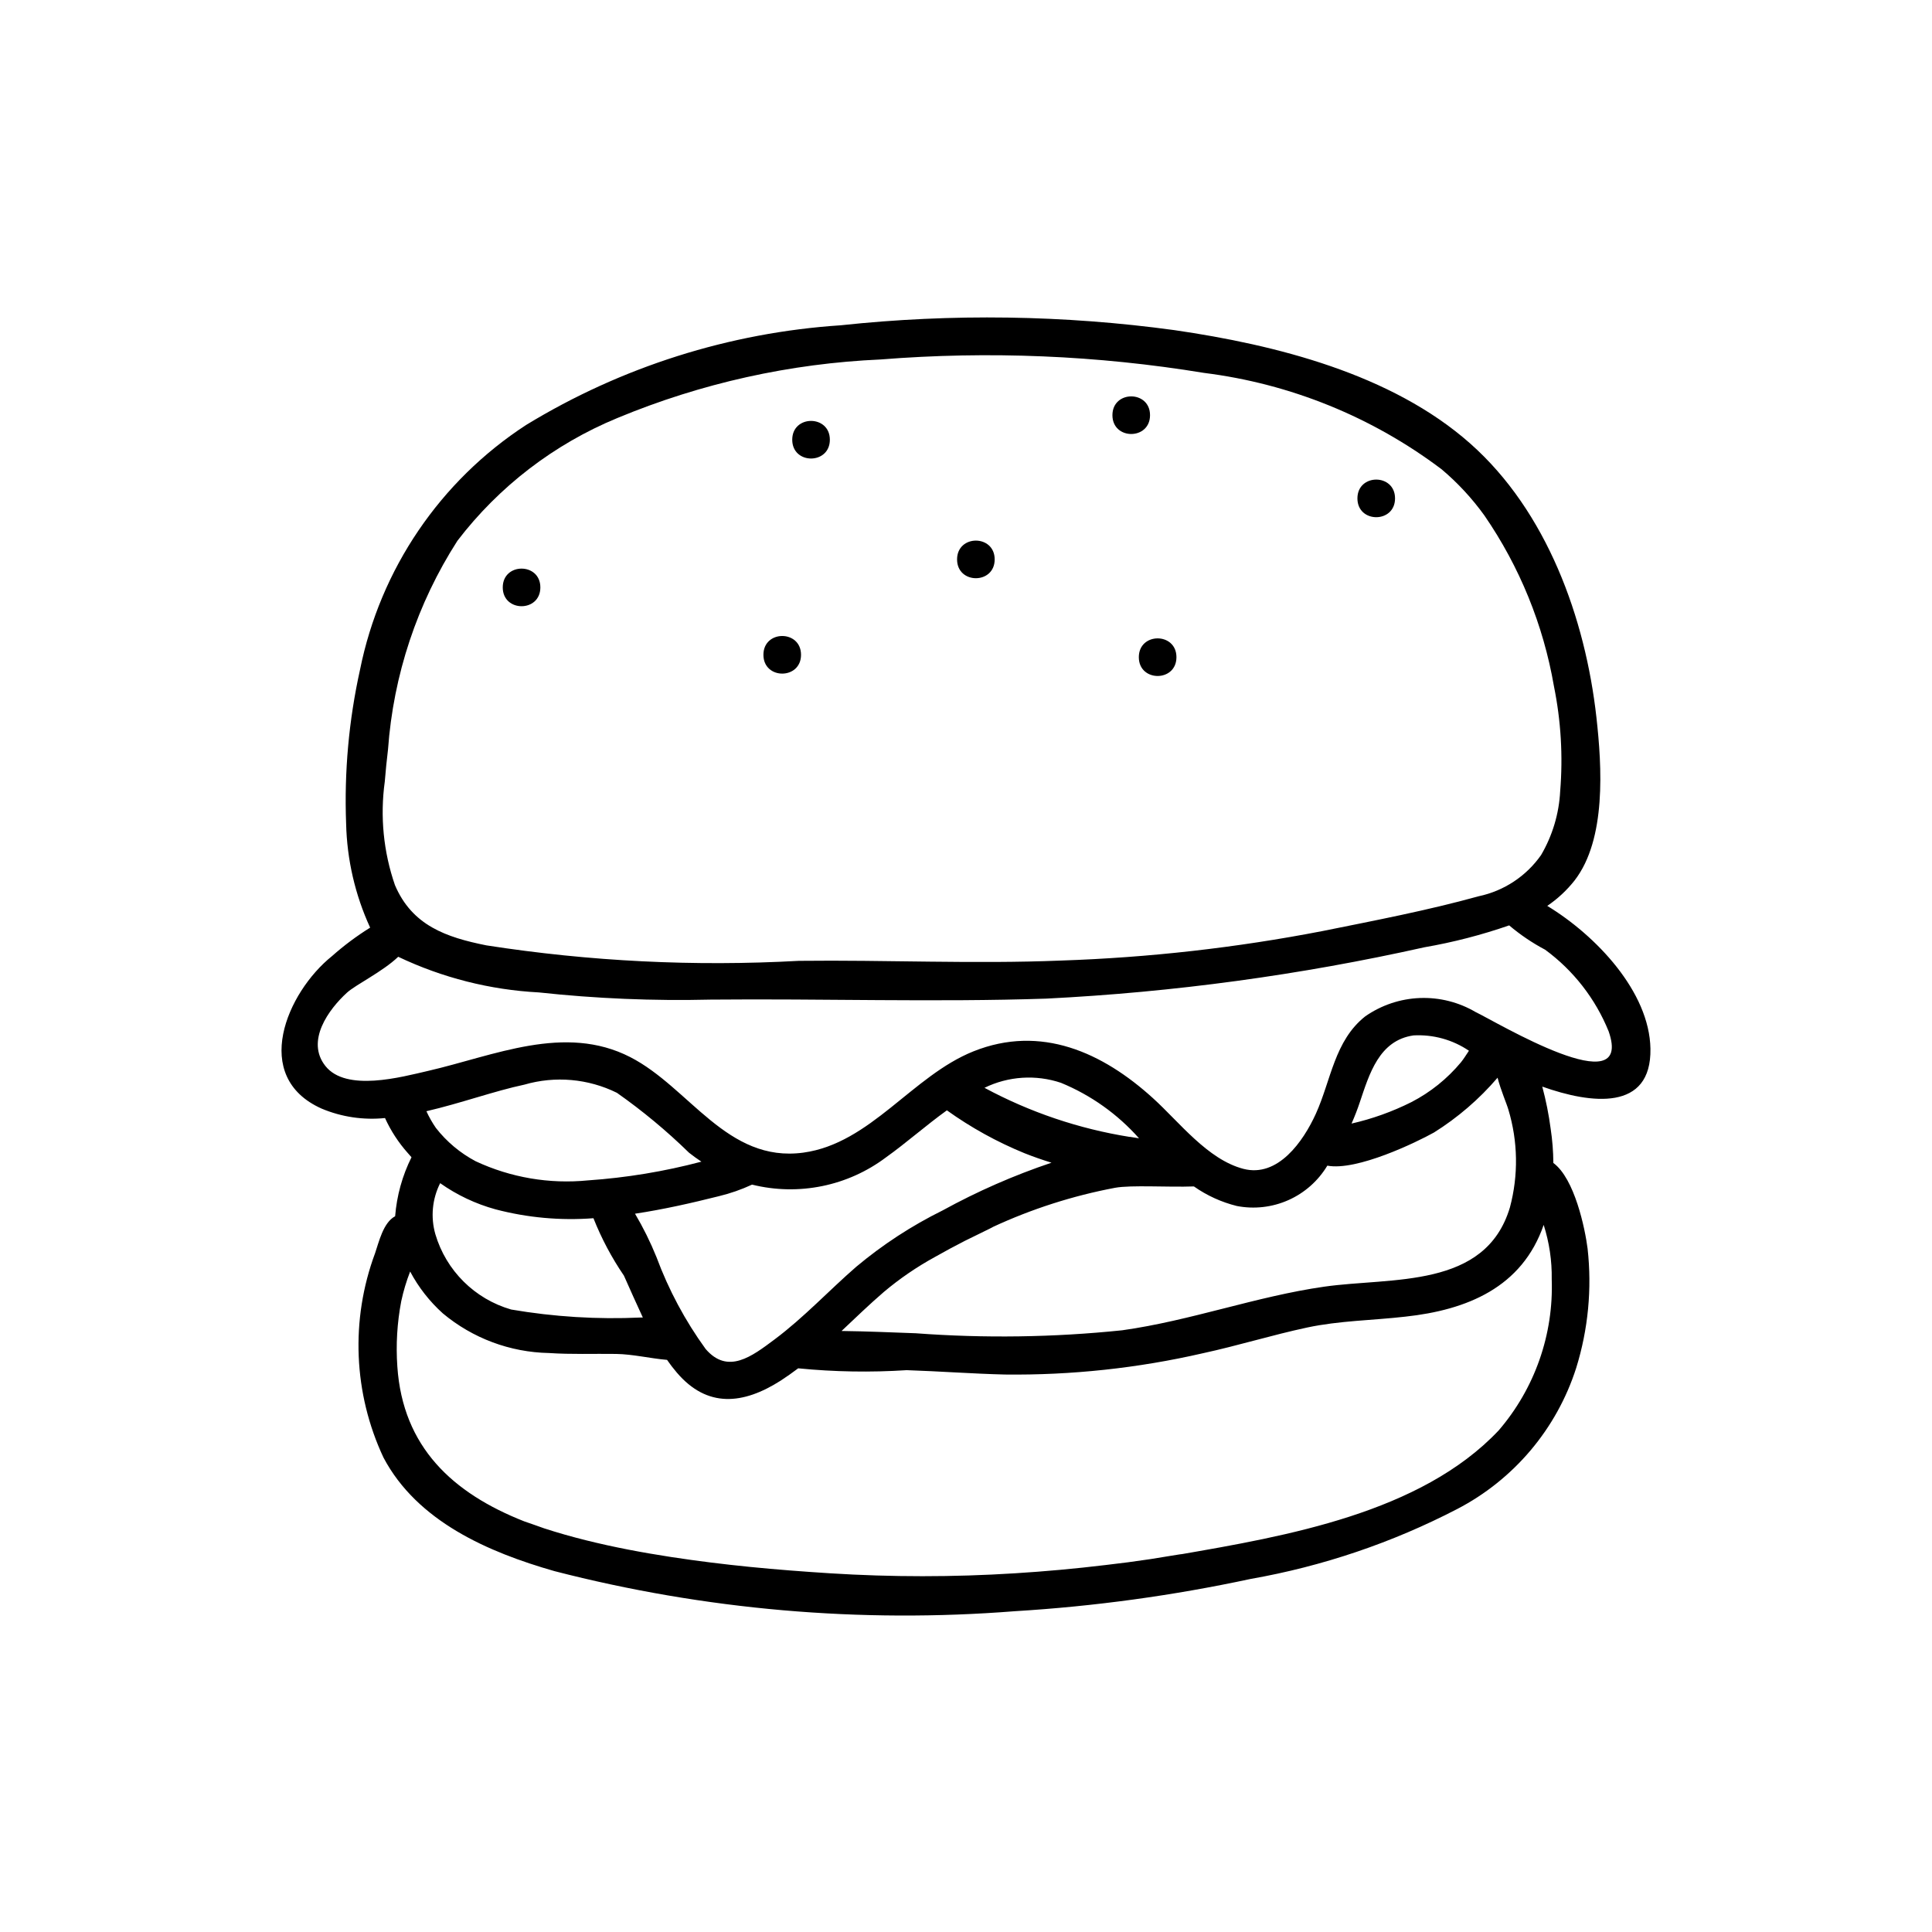 <?xml version="1.0" encoding="UTF-8"?>
<!-- Uploaded to: ICON Repo, www.svgrepo.com, Generator: ICON Repo Mixer Tools -->
<svg fill="#000000" width="800px" height="800px" version="1.1" viewBox="144 144 512 512" xmlns="http://www.w3.org/2000/svg">
 <g>
  <path d="m566.93 332.87 0.148 1.289 0.133 1.195z"/>
  <path d="m566.7 330.89-0.055-0.543z"/>
  <path d="m567.21 335.35 0.078 0.789z"/>
  <path d="m566.89 332.69-0.203-1.801z"/>
  <path d="m567.3 336.23c0.047 0.402 0.055 0.48 0 0z"/>
  <path d="m513.7 276.08c0 6.644-9.969 6.644-9.969 0s9.969-6.644 9.969 0"/>
  <path d="m448.77 254.03c0 6.644-9.965 6.644-9.965 0 0-6.644 9.965-6.644 9.965 0"/>
  <path d="m363.92 260.53c0 6.644-9.969 6.644-9.969 0s9.969-6.644 9.969 0"/>
  <path d="m287.2 299.67c0 6.644-9.965 6.644-9.965 0 0-6.641 9.965-6.641 9.965 0"/>
  <path d="m356.28 317.53c0 6.644-9.965 6.644-9.965 0s9.965-6.644 9.965 0"/>
  <path d="m455.77 318.16c0 6.644-9.969 6.644-9.969 0 0-6.644 9.969-6.644 9.969 0"/>
  <path d="m407.6 292.25c0 6.644-9.965 6.644-9.965 0 0-6.644 9.965-6.644 9.965 0"/>
  <path d="m554.04 384.07c2.742-1.859 5.184-4.129 7.234-6.731 8.469-10.926 7.242-30.254 5.801-43.18-2.938-26.34-13.137-54.641-33.449-72.621-20.852-18.461-51.508-26.137-78.375-30.047h0.004c-29.312-4.004-59.004-4.438-88.422-1.289-29.523 1.949-58.141 11.012-83.402 26.418-22.793 14.828-38.656 38.203-44.02 64.859-2.969 13.387-4.207 27.098-3.684 40.801 0.219 9.52 2.387 18.898 6.367 27.551-3.582 2.231-6.969 4.758-10.125 7.559-11.934 9.574-21.602 31.961-2.746 40.398 5.305 2.227 11.082 3.086 16.809 2.504 1.535 3.387 3.582 6.519 6.059 9.297 0.309 0.379 0.645 0.723 0.961 1.094-2.434 4.883-3.906 10.191-4.336 15.633-3.148 1.66-4.305 6.832-5.336 9.855h-0.004c-6.527 17.602-5.719 37.09 2.246 54.09 8.949 16.934 27.75 25.082 45.289 30.094h-0.004c39.82 10.273 81.066 13.863 122.06 10.629 21.008-1.277 41.891-4.133 62.473-8.551 19.082-3.356 37.543-9.605 54.742-18.531 15.027-7.812 26.363-21.25 31.527-37.383 3.176-10.223 4.203-20.992 3.019-31.629-0.668-5.258-3.426-18.555-9.078-22.695h0.004c-0.02-3.043-0.258-6.078-0.715-9.086-0.496-3.762-1.238-7.484-2.223-11.148 12.988 4.613 28.945 6.59 28.668-10.035-0.258-15.121-14.449-30.023-27.344-37.855zm-308.07-32.922c0.219-2.859 0.527-5.707 0.859-8.551v0.004c1.41-19.68 7.731-38.688 18.391-55.289 11.008-14.395 25.633-25.617 42.383-32.531 22.176-9.219 45.801-14.469 69.793-15.52 28.594-2.281 57.363-1.086 85.672 3.559 22.863 2.856 44.582 11.664 62.977 25.547 4.269 3.598 8.078 7.715 11.344 12.25 9.34 13.578 15.625 29.02 18.426 45.262 1.852 9.129 2.41 18.473 1.652 27.758-0.301 5.973-2.039 11.785-5.059 16.949-3.926 5.606-9.836 9.512-16.531 10.926-13.578 3.762-27.629 6.445-41.438 9.234h-0.004c-22.832 4.418-45.977 7.027-69.219 7.809-23.184 0.945-46.328-0.195-69.512 0.078h0.004c-27.668 1.531-55.422 0.156-82.805-4.102-10.676-2.141-19.68-5.258-24.238-15.973-3.043-8.797-3.965-18.188-2.695-27.41zm307.12 117.46c1.488 4.652 2.211 9.516 2.133 14.398 0.523 14.652-4.5 28.965-14.066 40.078-20.664 21.883-56.348 27.992-84.664 32.898 3.418-0.629-6.519 1.039-7.606 1.195-3.973 0.598-7.953 1.125-11.941 1.574-7.981 0.961-15.984 1.691-24.008 2.188-16.297 1.023-32.645 1.023-48.941 0-14.539-0.93-27.766-2.117-42.266-4.336-7.566-1.164-15.105-2.582-22.539-4.441-3.715-0.93-7.406-1.969-11.02-3.148-0.047 0-5.102-1.836-5.273-1.852-18.895-7.453-32.156-19.641-33.598-41.004-0.406-5.793-0.059-11.613 1.031-17.316 0.574-2.684 1.363-5.316 2.359-7.875 2.219 4.176 5.148 7.926 8.66 11.086 7.902 6.602 17.816 10.309 28.113 10.508 5.926 0.402 11.879 0.156 17.812 0.242 4.481 0.07 9.07 1.203 13.5 1.574 0.789 1.156 1.66 2.281 2.574 3.352 8.086 9.5 17.625 8.461 27.504 2.172 1.574-1.023 3.148-2.133 4.668-3.281h0.086l0.004 0.004c9.527 0.938 19.113 1.098 28.668 0.48 8.66 0.285 17.32 0.945 26.016 1.156h0.004c17.637 0.207 35.234-1.68 52.426-5.629 9.297-2.008 18.414-4.848 27.703-6.832 8.551-1.82 17.32-1.883 25.977-2.875 16.344-1.762 30.953-7.719 36.684-24.316zm-29.125-24.449c6.34-3.965 12.043-8.871 16.906-14.555 0.883 3.402 2.434 6.926 2.852 8.406 2.559 8.453 2.703 17.449 0.418 25.977-6.481 21.68-31.324 18.438-49.215 20.996-18.043 2.582-35.367 9.012-53.531 11.555-18.172 1.883-36.477 2.144-54.695 0.789-6.527-0.234-13.098-0.527-19.68-0.605 3.691-3.473 7.336-7.008 11.148-10.289h-0.004c4.231-3.566 8.805-6.699 13.66-9.352 2.582-1.465 5.207-2.879 7.871-4.242 0.875-0.457 8.125-3.938 7.359-3.652 10.34-4.801 21.238-8.297 32.441-10.41 4.32-0.789 14.027-0.109 20.906-0.363l0.004 0.004c3.434 2.41 7.289 4.168 11.367 5.18 4.609 0.895 9.387 0.348 13.676-1.562 4.293-1.914 7.891-5.102 10.309-9.129 7.84 1.48 23.734-6.258 28.191-8.746zm-21.805-2.363c0.836-1.906 1.574-3.793 2.18-5.621 2.551-7.551 5.109-16.461 14.242-17.781h-0.004c5.215-0.293 10.383 1.133 14.707 4.062-0.738 1.109-1.426 2.211-2.109 3.055-3.633 4.367-8.102 7.961-13.148 10.562-5.047 2.531-10.379 4.441-15.887 5.691zm-58.734 3.504c-13.484-2.144-26.508-6.547-38.527-13.02 6.324-3.09 13.609-3.562 20.277-1.32 7.926 3.262 14.996 8.293 20.68 14.703-0.816-0.156-1.637-0.242-2.445-0.395zm-27.938 4.305c2.363 0.945 4.723 1.762 7.164 2.519l-0.004 0.004c-9.973 3.352-19.625 7.586-28.848 12.648-8.211 4.055-15.902 9.074-22.918 14.957-7.242 6.297-13.871 13.445-21.594 19.215-6.055 4.527-12.391 9.391-18.285 2.551-5.43-7.484-9.812-15.676-13.027-24.348-1.605-3.973-3.508-7.82-5.691-11.508 7.543-1.133 15.004-2.832 22.207-4.637 3.031-0.73 5.981-1.758 8.809-3.07 12.336 3.059 25.395 0.395 35.543-7.258 5.258-3.746 10.531-8.43 16.09-12.43 6.379 4.57 13.273 8.379 20.539 11.352zm-101.13 43.551h-0.582c-11.477 0.531-22.977-0.18-34.301-2.117-9.676-2.785-17.258-10.32-20.105-19.98-1.285-4.504-0.832-9.324 1.277-13.508 4.441 3.141 9.398 5.484 14.641 6.926 8.469 2.231 17.25 3.027 25.98 2.363 2.125 5.356 4.836 10.465 8.082 15.223 1.605 3.582 3.266 7.371 5.008 11.094zm-4.891-10.809c-0.117-0.262 0 0.055 0 0zm-9.652-25.535h0.004c-10.199 1.016-20.48-0.734-29.766-5.07-4.098-2.168-7.688-5.18-10.539-8.832-0.965-1.398-1.805-2.879-2.512-4.426 9.035-2.086 18.012-5.359 25.977-7.047 8.152-2.363 16.895-1.59 24.508 2.168 6.789 4.769 13.184 10.082 19.121 15.883 1.07 0.852 2.172 1.629 3.273 2.363-9.832 2.602-19.891 4.262-30.039 4.961zm235.27-44.59c-4.473-2.637-9.613-3.934-14.801-3.738-5.191 0.199-10.215 1.887-14.477 4.856-8.172 6.453-9.062 16.941-13.098 25.828-3.312 7.281-10.035 16.98-19.207 14.586-9.484-2.481-16.957-12.383-23.93-18.703-13.383-12.172-29.719-19.578-47.586-12.438-16.23 6.496-27.285 24.402-45.082 26.844-20.246 2.762-30.133-17.223-45.879-25.309-17.391-8.926-36.117-0.363-53.586 3.652-7.086 1.629-21.688 5.652-27.207-1.301-5.266-6.629 0.867-15.012 5.723-19.438 2.305-2.102 9.492-5.582 13.578-9.508v0.004c11.684 5.559 24.348 8.77 37.266 9.445 15.121 1.637 30.332 2.273 45.535 1.906 29.629-0.285 59.324 0.723 88.953-0.262 33.727-1.691 67.25-6.246 100.21-13.609 7.629-1.32 15.137-3.262 22.449-5.801 2.934 2.488 6.125 4.648 9.527 6.445 7.512 5.512 13.34 13.004 16.836 21.641 6.809 19.547-29.715-2.481-35.227-5.102z"/>
 </g>
</svg>